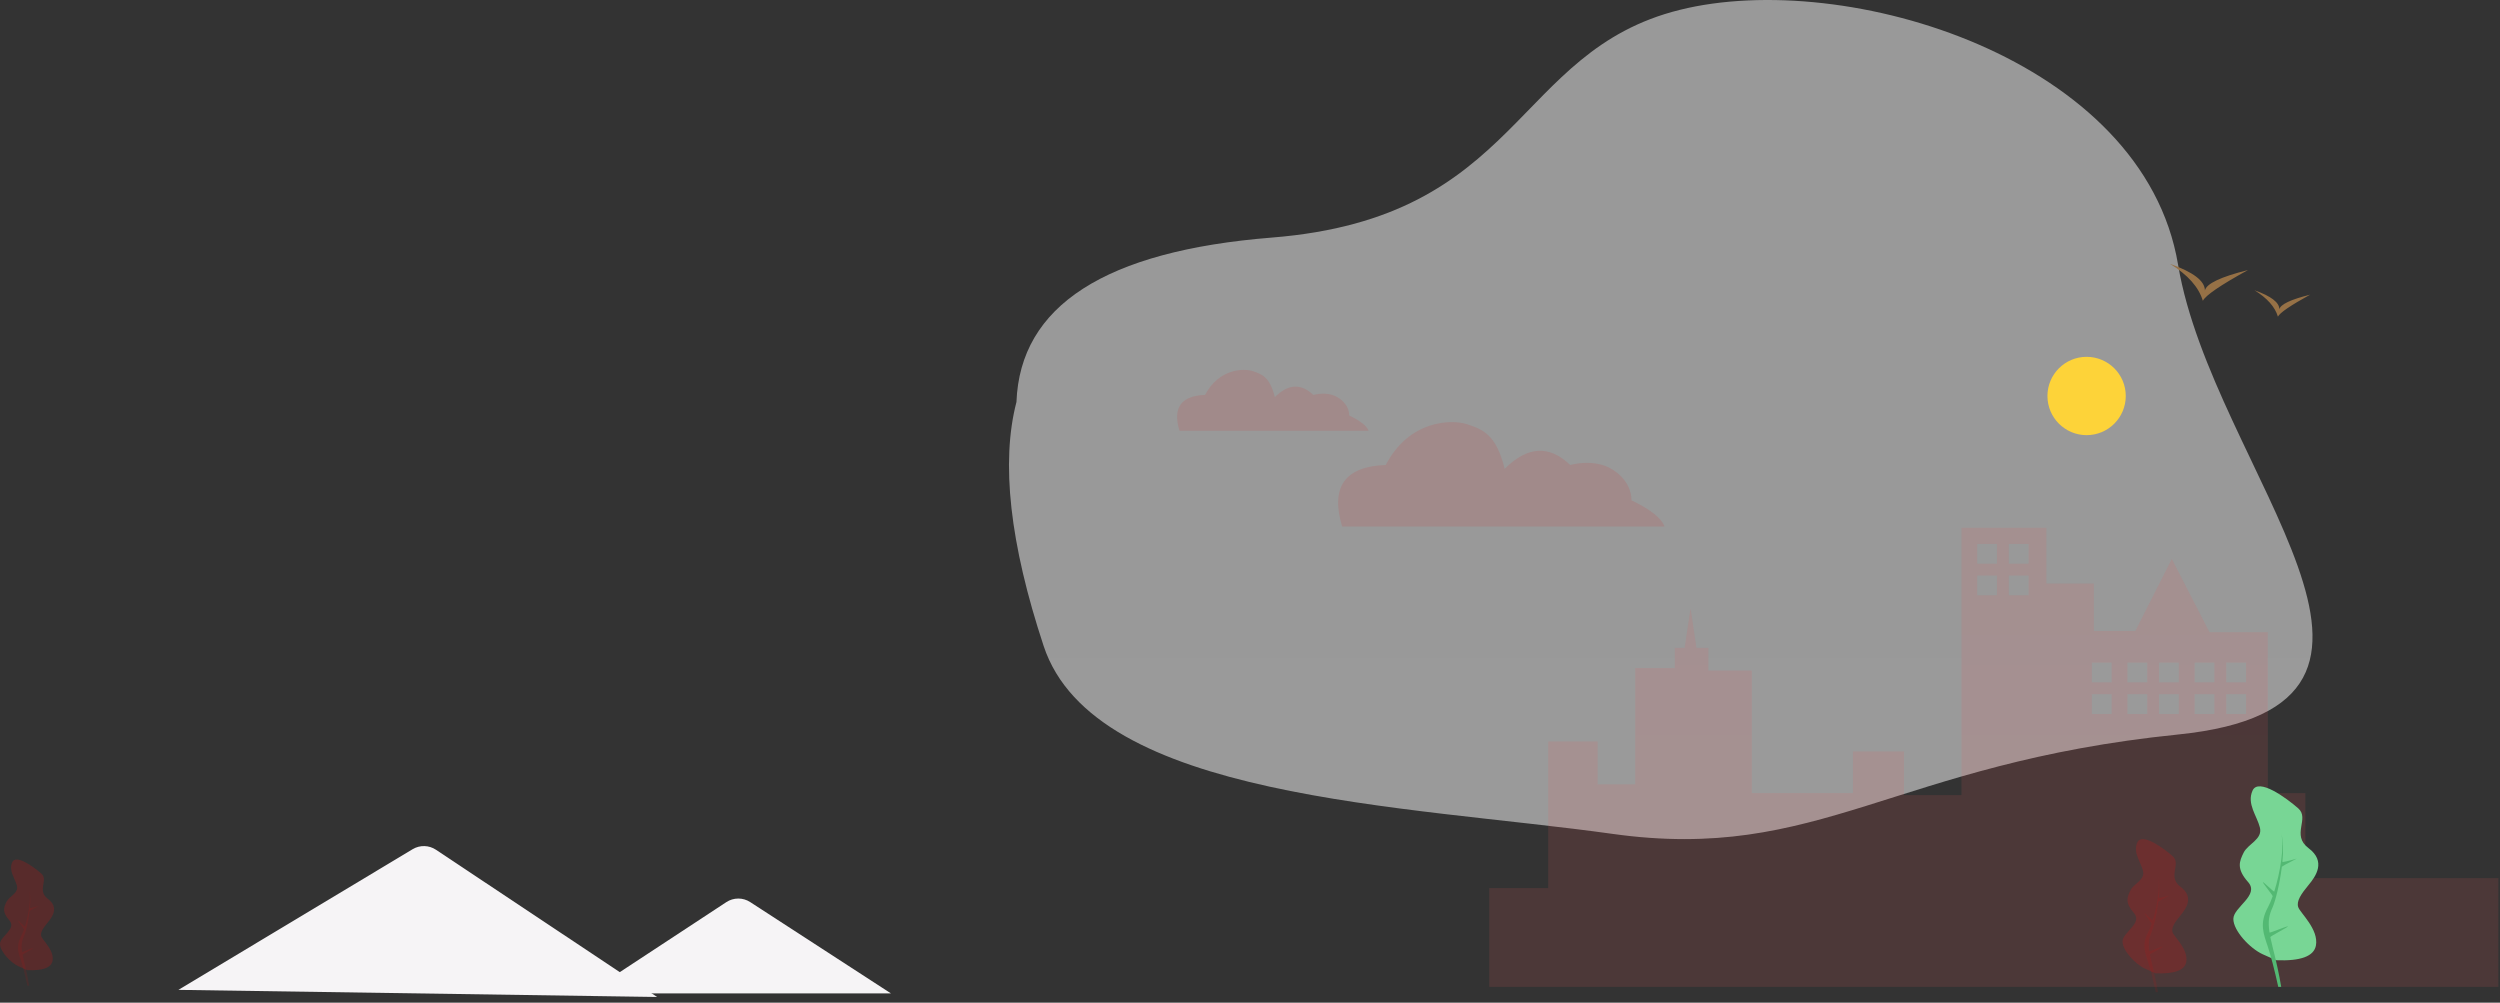 <svg width="379" height="152" viewBox="0 0 379 152" fill="none" xmlns="http://www.w3.org/2000/svg">
<rect x="0" y="0" width="379" height="152" fill="#333333" stroke="none"/>
<path fill-rule="evenodd" clip-rule="evenodd" d="M154.095 60.945C154.645 46.347 167.557 38.037 192.831 36.015C230.744 32.983 229.37 7.799 254.645 1.499C279.919 -4.802 324.974 8.895 330.194 40.125C335.413 71.355 373.325 106.968 330.194 111.351C287.062 115.734 275.799 130.801 244.479 126.418C213.161 122.035 165.908 121.213 158.216 97.928C153.088 82.404 151.714 70.077 154.095 60.945Z" fill="url(#paint0_linear_89_1572)"/>
<path d="M316.329 65.969C319.608 65.969 322.266 63.311 322.266 60.032C322.266 56.753 319.608 54.095 316.329 54.095C313.05 54.095 310.392 56.753 310.392 60.032C310.392 63.311 313.05 65.969 316.329 65.969Z" fill="url(#paint1_linear_89_1572)"/>
<path fill-rule="evenodd" clip-rule="evenodd" d="M203.471 79.823H252.338C251.886 78.556 250.217 77.23 247.333 75.848C247.333 73.064 244.923 71.076 242.914 70.488C241.452 70.059 239.827 70.059 238.039 70.488C234.861 67.434 231.551 67.63 228.11 71.076C226.844 65.907 224.836 65.112 222.425 64.317C220.015 63.521 213.611 63.699 210.082 70.488C203.87 70.719 201.666 73.83 203.471 79.823ZM178.81 65.31H207.479C207.214 64.571 206.235 63.798 204.543 62.991C204.543 61.367 203.128 60.207 201.95 59.864C201.093 59.615 200.139 59.615 199.09 59.864C197.225 58.083 195.284 58.197 193.265 60.207C192.522 57.192 191.344 56.728 189.93 56.265C188.516 55.801 184.759 55.904 182.689 59.865C179.044 59.998 177.751 61.813 178.81 65.31Z" fill="#E90808" fill-opacity="0.1"/>
<path fill-rule="evenodd" clip-rule="evenodd" d="M328.975 40.002C332.501 41.247 334.265 42.595 334.265 44.048C334.472 43.01 336.65 41.973 340.798 40.936C336.65 43.218 334.368 44.773 333.953 45.603C333.331 43.529 331.672 41.662 328.975 40.002ZM341.776 44.003C344.295 44.892 345.554 45.855 345.554 46.892C345.703 46.151 347.258 45.411 350.221 44.669C347.258 46.299 345.629 47.411 345.332 48.003C344.888 46.522 343.703 45.188 341.777 44.003H341.776Z" fill="#967146"/>
<path fill-rule="evenodd" clip-rule="evenodd" d="M378.754 149.61V133.122H349.49V120.239H343.799V95.837H334.957L329.247 84.728L323.717 95.656H317.424V88.46H310.233V80.006H297.366V120.538H288.655V113.927H280.91V120.232H265.586V101.658H258.989V98.216H257.187L256.287 92.221L255.389 98.216H253.901V101.282H247.899V118.907H242.207V112.407H234.71V134.626H225.768V149.61H378.754ZM307.534 82.46V85.457H304.537V82.459L307.534 82.46ZM302.739 82.46V85.457H299.742V82.459L302.739 82.46ZM307.534 87.256V90.254H304.537V87.256H307.534ZM302.739 87.256V90.254H299.742V87.256H302.739ZM340.5 100.446V103.444H337.503V100.446H340.5ZM335.705 100.446V103.444H332.708V100.446H335.705ZM340.5 105.242V108.241H337.503V105.242H340.5ZM335.705 105.242V108.241H332.708V105.242H335.705ZM330.31 100.446V103.444H327.313V100.446H330.31ZM325.516 100.446V103.444H322.519V100.446H325.516ZM330.31 105.242V108.241H327.313V105.242H330.31ZM325.516 105.242V108.241H322.519V105.242H325.516ZM320.121 100.446V103.444H317.124V100.446H320.121ZM320.121 105.242V108.241H317.124V105.242H320.121Z" fill="url(#paint2_linear_89_1572)" fill-opacity="0.6"/>
<path fill-rule="evenodd" clip-rule="evenodd" d="M326.778 147.555C329.655 147.67 331.208 147.095 331.438 145.83C331.783 143.932 329.604 142.034 329.366 141.344C329.13 140.654 329.712 139.791 330.575 138.756C331.438 137.721 332.646 135.995 330.575 134.443C328.504 132.89 330.747 130.992 329.367 129.784C327.986 128.577 324.708 126.161 324.018 127.714C323.328 129.267 324.535 130.647 324.881 132.027C325.226 133.407 323.5 133.925 322.983 134.96C322.465 135.995 322.12 136.858 323.5 138.411C324.881 139.964 321.775 141.344 321.775 142.725C321.775 144.105 323.705 146.175 325.226 146.866C326.239 147.326 326.757 147.556 326.778 147.556V147.555Z" fill="url(#paint3_linear_89_1572)" fill-opacity="0.2"/>
<path fill-rule="evenodd" clip-rule="evenodd" d="M326.813 150.411C326.373 148.389 325.989 146.873 325.66 145.863C325.166 144.346 324.672 143.167 325.66 141.314C325.84 140.978 326.019 140.546 326.19 140.054C326.217 139.976 325.063 138.531 325.09 138.45C325.121 138.353 326.334 139.618 326.365 139.517C327.044 137.318 327.515 134.29 327.142 132.891C327.383 133.693 327.389 134.879 327.274 136.118C327.267 136.193 327.802 136.072 328.877 135.755C327.773 136.332 327.218 136.647 327.211 136.701C326.974 138.665 326.482 140.634 326.182 141.314C325.796 142.187 325.635 142.876 325.834 144.201C325.848 144.291 327.873 143.408 327.889 143.504C327.903 143.583 325.908 144.639 325.925 144.723C325.991 145.062 326.076 145.438 326.182 145.863C326.602 147.547 326.923 149.063 327.142 150.411H326.813Z" fill="#E90808" fill-opacity="0.1"/>
<path fill-rule="evenodd" clip-rule="evenodd" d="M345.059 145.57C348.785 145.719 350.796 144.974 351.095 143.335C351.541 140.875 348.719 138.417 348.412 137.523C348.104 136.628 348.859 135.511 349.977 134.169C351.094 132.828 352.659 130.592 349.977 128.58C347.294 126.568 350.2 124.109 348.412 122.544C346.623 120.979 342.376 117.85 341.482 119.862C340.588 121.874 342.153 123.662 342.6 125.451C343.047 127.239 340.812 127.91 340.141 129.251C339.47 130.592 339.024 131.71 340.812 133.722C342.599 135.734 338.576 137.521 338.576 139.31C338.576 141.098 341.076 143.781 343.047 144.676C344.36 145.271 345.031 145.57 345.059 145.57Z" fill="url(#paint4_linear_89_1572)"/>
<path fill-rule="evenodd" clip-rule="evenodd" d="M345.386 149.61C344.789 146.928 344.268 144.916 343.821 143.574C343.15 141.563 342.48 139.998 343.821 137.539C344.065 137.092 344.309 136.52 344.54 135.867C344.577 135.763 343.01 133.847 343.047 133.739C343.09 133.609 344.737 135.288 344.779 135.154C345.699 132.237 346.339 128.217 345.833 126.362C346.16 127.426 346.168 128.999 346.011 130.643C346.002 130.744 346.728 130.583 348.188 130.162C346.689 130.927 345.936 131.346 345.927 131.417C345.606 134.024 344.937 136.637 344.529 137.539C344.004 138.698 343.787 139.612 344.058 141.371C344.076 141.489 346.824 140.318 346.847 140.445C346.866 140.551 344.158 141.951 344.181 142.062C344.27 142.512 344.385 143.012 344.529 143.575C345.1 145.81 345.535 147.822 345.833 149.611L345.386 149.61Z" fill="#53B973"/>
<path fill-rule="evenodd" clip-rule="evenodd" d="M27.047 150.063L99.615 151.142L66.085 128.818C65.565 128.472 64.958 128.281 64.334 128.266C63.71 128.252 63.094 128.415 62.559 128.736L27.047 150.063Z" fill="url(#paint5_linear_89_1572)"/>
<path fill-rule="evenodd" clip-rule="evenodd" d="M4.126 147.08C6.497 147.175 7.778 146.7 7.968 145.657C8.252 144.092 6.456 142.527 6.261 141.958C6.065 141.389 6.545 140.678 7.257 139.824C7.968 138.971 8.964 137.548 7.257 136.267C5.549 134.987 7.398 133.422 6.261 132.426C5.122 131.43 2.419 129.438 1.85 130.718C1.28 131.998 2.277 133.137 2.561 134.275C2.846 135.413 1.423 135.84 0.996 136.693C0.569 137.547 0.284 138.258 1.423 139.539C2.561 140.82 0 141.958 0 143.096C0 144.234 1.592 145.942 2.846 146.51C3.682 146.89 4.109 147.08 4.126 147.08Z" fill="url(#paint6_linear_89_1572)" fill-opacity="0.2"/>
<path fill-rule="evenodd" clip-rule="evenodd" d="M4.154 149.434C3.792 147.767 3.475 146.517 3.204 145.684C2.796 144.434 2.389 143.461 3.204 141.933C3.352 141.656 3.5 141.3 3.641 140.895C3.663 140.83 2.711 139.639 2.733 139.572C2.76 139.492 3.76 140.535 3.785 140.452C4.345 138.639 4.733 136.141 4.425 134.988C4.624 135.649 4.63 136.627 4.534 137.649C4.529 137.711 4.969 137.611 5.857 137.35C4.946 137.825 4.489 138.085 4.483 138.13C4.288 139.75 3.882 141.373 3.634 141.933C3.315 142.654 3.183 143.222 3.347 144.315C3.359 144.387 5.028 143.66 5.042 143.739C5.053 143.805 3.409 144.675 3.422 144.744C3.477 145.023 3.547 145.334 3.634 145.684C3.981 147.073 4.244 148.322 4.425 149.434H4.154Z" fill="#E90808" fill-opacity="0.1"/>
<path fill-rule="evenodd" clip-rule="evenodd" d="M89.059 150.596H135.06L113.722 136.75C113.184 136.401 112.557 136.217 111.917 136.219C111.276 136.221 110.65 136.409 110.115 136.761L89.059 150.596Z" fill="url(#paint7_linear_89_1572)"/>
<defs>
<linearGradient id="paint0_linear_89_1572" x1="10033.7" y1="0" x2="10033.7" y2="12720.9" gradientUnits="userSpaceOnUse">
<stop stop-color="white" stop-opacity="0.5"/>
<stop offset="1" stop-color="white"/>
</linearGradient>
<linearGradient id="paint1_linear_89_1572" x1="310.392" y1="54.095" x2="1497.84" y2="1241.55" gradientUnits="userSpaceOnUse">
<stop stop-color="#FDD339"/>
<stop offset="1" stop-color="#FCA222"/>
</linearGradient>
<linearGradient id="paint2_linear_89_1572" x1="-7270.55" y1="80.006" x2="-7270.55" y2="6750.62" gradientUnits="userSpaceOnUse">
<stop stop-color="#EC5556" stop-opacity="0.22"/>
<stop offset="1" stop-color="#EFE8EE"/>
</linearGradient>
<linearGradient id="paint3_linear_89_1572" x1="818.962" y1="127.209" x2="818.962" y2="2163.28" gradientUnits="userSpaceOnUse">
<stop stop-color="#E90808"/>
<stop offset="1" stop-color="#F5BBBC"/>
</linearGradient>
<linearGradient id="paint4_linear_89_1572" x1="982.67" y1="119.208" x2="982.67" y2="2757.24" gradientUnits="userSpaceOnUse">
<stop stop-color="#78D695"/>
<stop offset="1" stop-color="#A6F693"/>
</linearGradient>
<linearGradient id="paint5_linear_89_1572" x1="3655.44" y1="128.265" x2="3655.44" y2="2320.68" gradientUnits="userSpaceOnUse">
<stop stop-color="#F6F4F6"/>
<stop offset="1" stop-color="white"/>
</linearGradient>
<linearGradient id="paint6_linear_89_1572" x1="409.964" y1="130.302" x2="409.964" y2="1809.21" gradientUnits="userSpaceOnUse">
<stop stop-color="#E90808"/>
<stop offset="1" stop-color="#F5BBBC"/>
</linearGradient>
<linearGradient id="paint7_linear_89_1572" x1="2389.09" y1="136.219" x2="2389.09" y2="1514.05" gradientUnits="userSpaceOnUse">
<stop stop-color="#F6F4F6"/>
<stop offset="1" stop-color="white"/>
</linearGradient>
</defs>
</svg>
